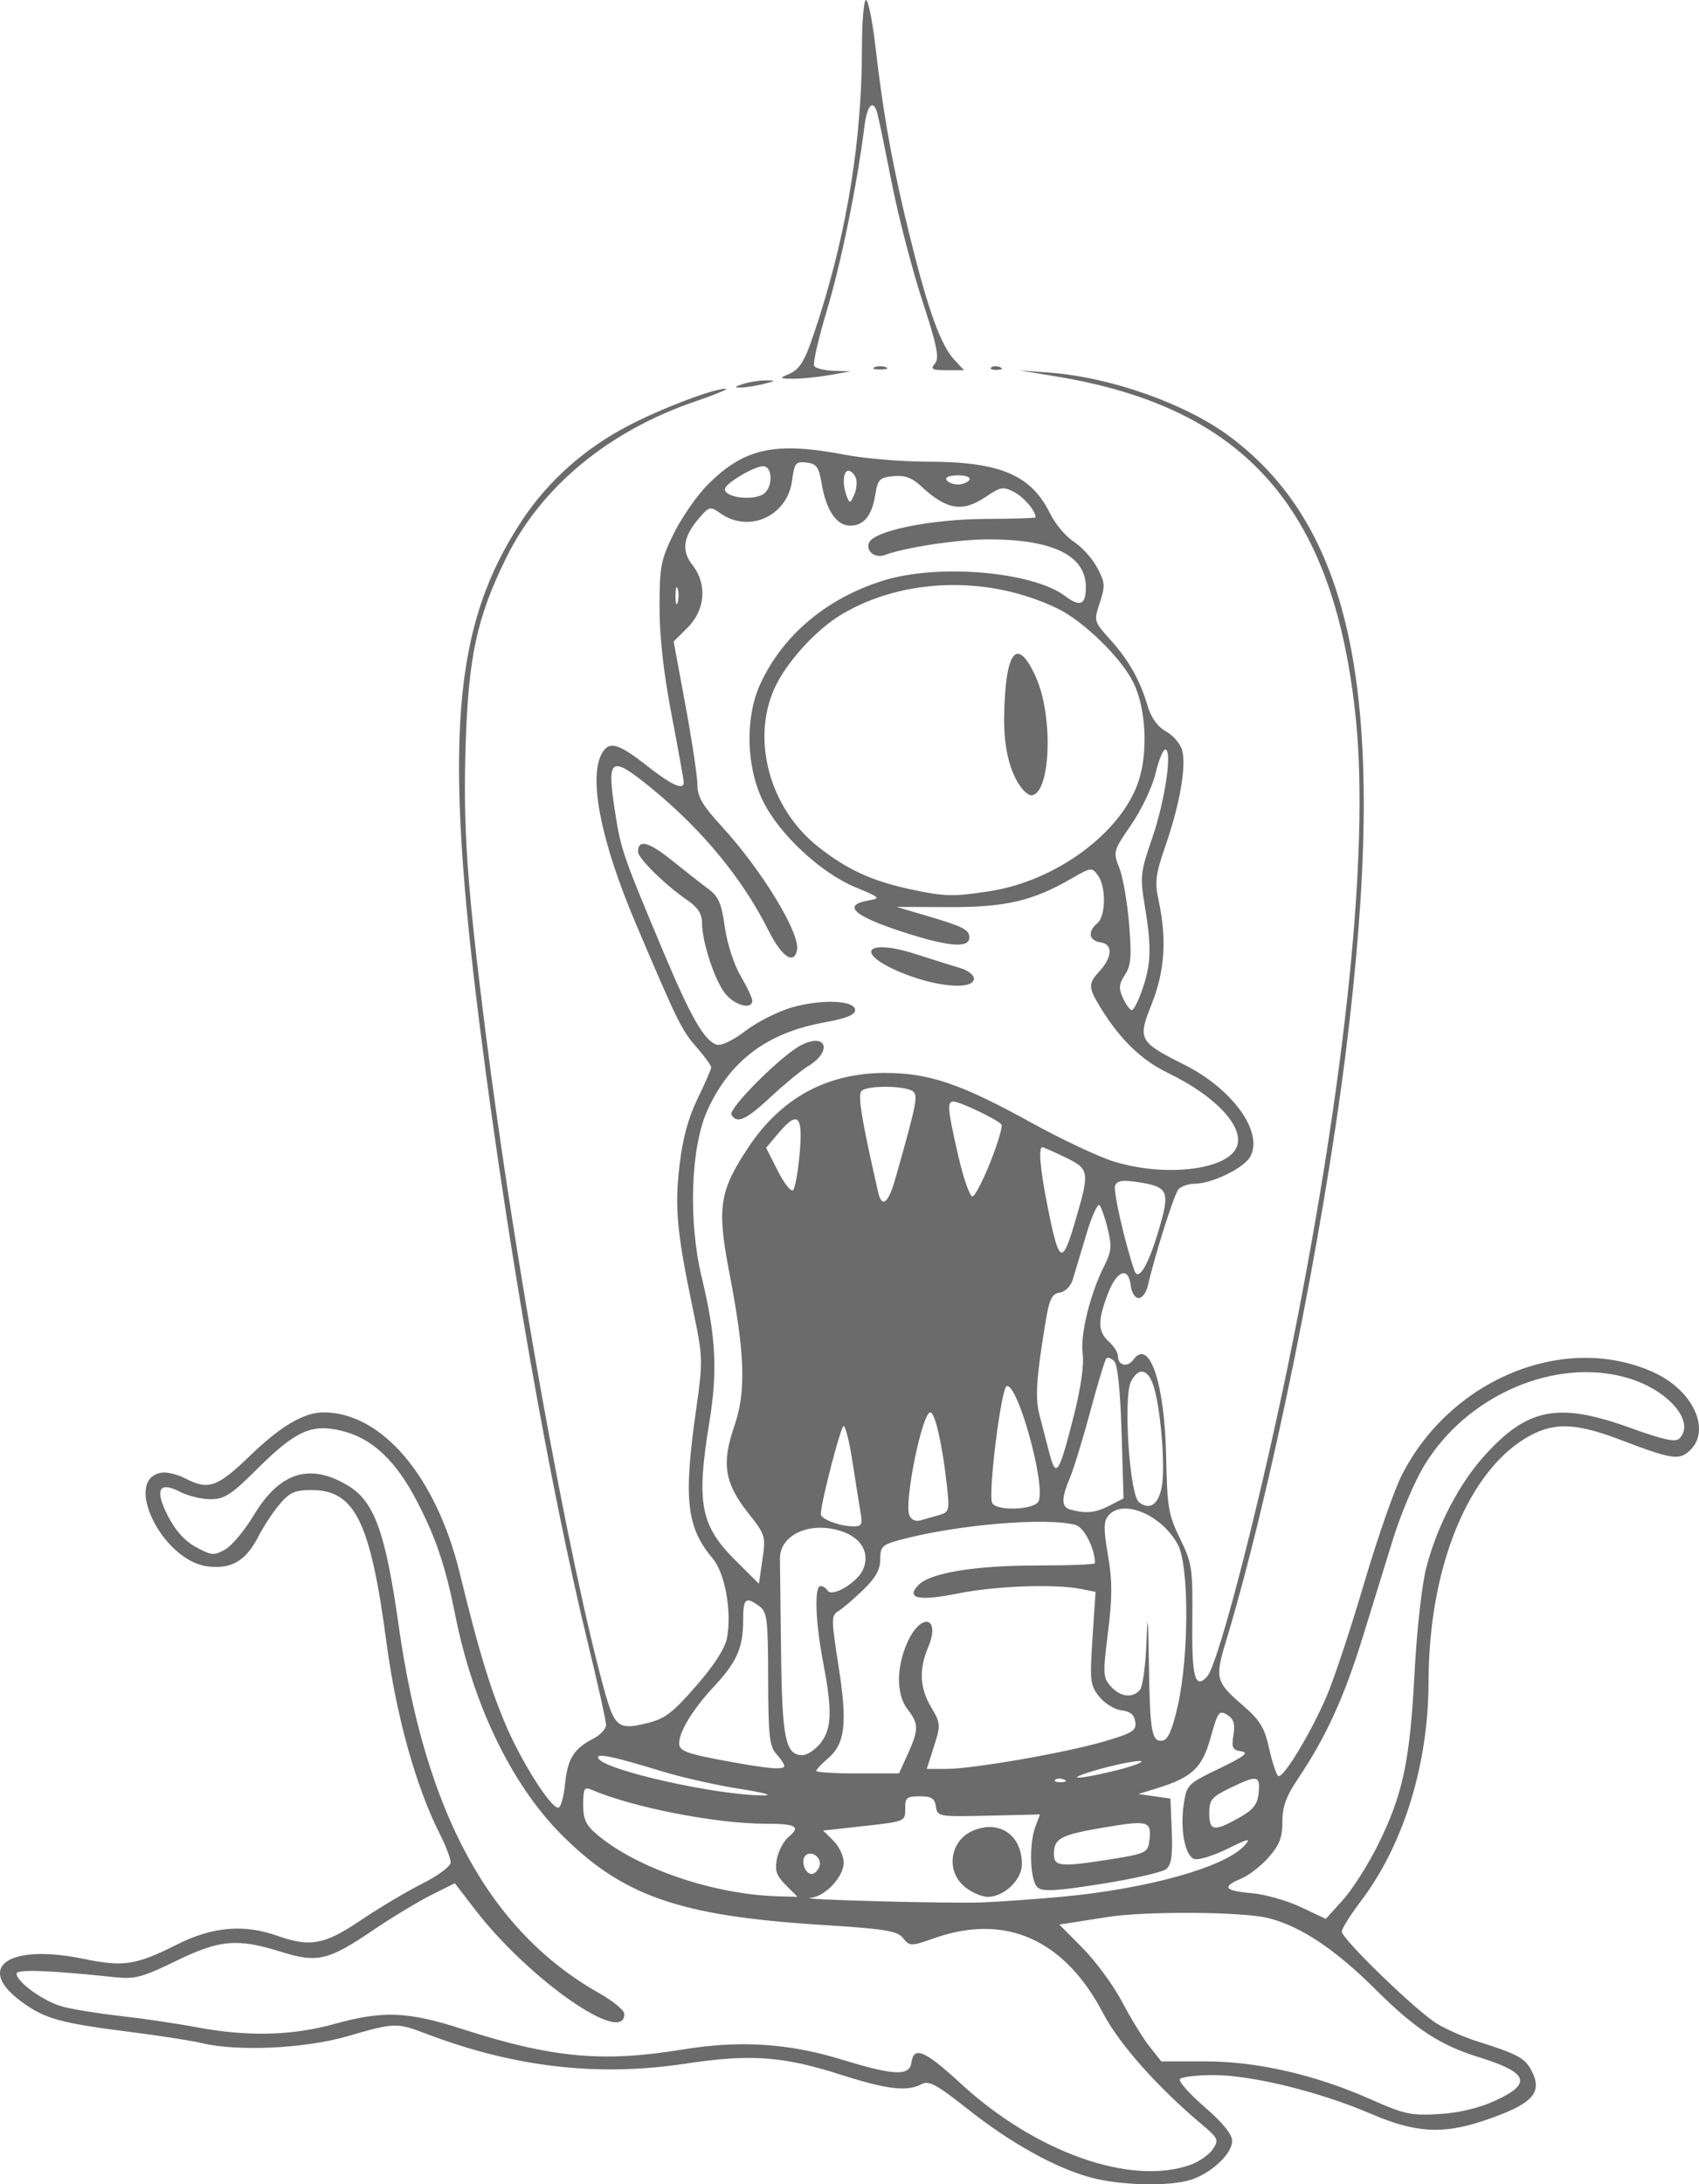 <?xml version="1.0" encoding="UTF-8" standalone="no"?>
<!-- Created with Inkscape (http://www.inkscape.org/) -->
<svg
    xmlns:inkscape="http://www.inkscape.org/namespaces/inkscape"
    xmlns:rdf="http://www.w3.org/1999/02/22-rdf-syntax-ns#"
    xmlns="http://www.w3.org/2000/svg"
    xmlns:cc="http://creativecommons.org/ns#"
    xmlns:dc="http://purl.org/dc/elements/1.1/"
    xmlns:sodipodi="http://sodipodi.sourceforge.net/DTD/sodipodi-0.dtd"
    id="svg2"
    sodipodi:docname="_svgclean2.svg"
    viewBox="0 0 476.18 612.07"
    version="1.1"
    inkscape:version="0.91pre3 r13670"
  >
  <sodipodi:namedview
      id="base"
      bordercolor="#666666"
      inkscape:pageshadow="2"
      inkscape:window-y="0"
      pagecolor="#ffffff"
      inkscape:window-height="645"
      inkscape:window-maximized="0"
      inkscape:zoom="0.37888715"
      inkscape:window-x="0"
      showgrid="false"
      borderopacity="1.0"
      inkscape:current-layer="layer1"
      inkscape:cx="656.6653"
      inkscape:cy="1183.241"
      inkscape:window-width="785"
      inkscape:pageopacity="0.0"
      inkscape:document-units="px"
  />
  <g
      id="layer1"
      inkscape:label="Ebene 1"
      inkscape:groupmode="layer"
      transform="translate(-139.26 -295.02)"
    >
    <path
        id="path8191"
        d="m445.04 905.21c-9.934-2.672-22.439-9.615-34.516-19.165-8.778-6.941-10.94-8.11-12.978-7.019-4.033 2.159-9.624 1.515-22.398-2.577-16.456-5.271-25.48-5.927-43.684-3.175-24.691 3.732-47.981 1.049-72.808-8.387-8.271-3.144-8.746-3.128-22.022 0.719-11.934 3.458-30.756 4.338-40.861 1.91-2.818-0.677-11.94-2.094-20.272-3.149-19.233-2.435-23.588-3.638-30.013-8.292-13.451-9.744-3.938-16.523 17.091-12.179 11.352 2.345 14.689 1.832 26.438-4.065 9.802-4.919 18.604-5.677 27.889-2.402 9.309 3.284 13.259 2.559 23.432-4.304 5.075-3.424 12.83-8.043 17.233-10.265 4.533-2.287 8.005-4.883 8.005-5.985 0-1.07-1.391-4.691-3.092-8.047-6.638-13.1-12.161-32.916-14.884-53.406-4.531-34.094-8.844-42.869-21.072-42.869-4.648 0-6.101 0.653-8.928 4.013-1.857 2.207-4.51 6.233-5.894 8.947-3.519 6.898-7.645 9.317-14.354 8.417-12.733-1.708-23.84-24.6-12.74-26.258 1.465-0.219 4.404 0.502 6.53 1.601 6.554 3.389 8.992 2.539 18.198-6.35 8.631-8.332 15.128-12.15 20.654-12.137 16.297 0.04 31.495 17.966 38.094 44.933 5.233 21.386 8.254 31.449 12.53 41.744 4.418 10.638 12.857 24.103 15.104 24.103 0.678 0 1.53-2.948 1.893-6.55 0.724-7.193 2.429-9.954 7.892-12.779 1.988-1.028 3.615-2.772 3.615-3.875s-2.269-11.318-5.042-22.701c-10.733-44.058-22.341-110.12-30.181-171.75-10.388-81.666-7.759-113.74 11.737-143.17 7.292-11.008 17.538-20.111 29.799-26.477 9.536-4.951 24.045-10.442 27.267-10.319 0.903 0.034-3.003 1.652-8.68 3.595-24.247 8.299-43.131 23.93-52.885 43.774-8.249 16.782-10.609 27.722-11.383 52.776-0.71 22.982 0.395 38.892 5.541 79.741 8.099 64.291 23.419 149.13 33.419 185.07 2.786 10.012 3.905 10.892 11.528 9.063 5.358-1.285 7.335-2.757 14.078-10.476 5.118-5.86 8.139-10.551 8.692-13.499 1.385-7.385-0.534-18.124-3.969-22.206-7.353-8.738-8.254-16.5-4.773-41.114 2.065-14.606 2.053-15.051-0.815-28.817-4.501-21.604-5.131-28.357-3.754-40.238 0.87-7.509 2.443-13.32 5.07-18.728 2.095-4.313 3.809-8.271 3.809-8.796s-1.815-3.022-4.033-5.548c-4.236-4.824-5.334-7.054-17.062-34.642-9.737-22.905-13.319-40.685-9.598-47.638 1.992-3.723 4.559-3.055 12.63 3.286 7.001 5.5 10.378 7.027 10.378 4.691 0-0.59-1.532-9.091-3.405-18.891-2.252-11.786-3.399-22.041-3.386-30.289 0.017-11.351 0.377-13.198 4.01-20.578 2.195-4.459 6.457-10.588 9.47-13.619 10.244-10.305 18.847-12.18 38.571-8.406 5.521 1.056 15.895 1.924 23.054 1.928 20.324 0.012 29.029 3.692 34.355 14.525 1.438 2.926 4.43 6.482 6.647 7.902s5.154 4.669 6.526 7.22c2.248 4.18 2.324 5.151 0.771 9.859-1.706 5.17-1.677 5.274 2.877 10.314 5.231 5.79 8.341 11.298 10.536 18.662 0.996 3.34 2.769 5.785 5.153 7.107 1.999 1.108 4.028 3.486 4.509 5.285 1.198 4.478-0.628 15.016-4.588 26.483-2.914 8.438-3.148 10.324-1.963 15.848 2.277 10.616 1.654 19.664-1.979 28.744-3.991 9.977-3.656 10.604 9.086 17.007 13.599 6.834 22.251 18.838 18.554 25.746-1.71 3.194-10.64 7.582-15.515 7.623-1.851 0.015-3.955 0.749-4.676 1.629-1.218 1.488-6.726 18.892-8.512 26.896-0.432 1.937-1.601 3.522-2.598 3.522-1.024 0-1.988-1.531-2.217-3.522-0.623-5.411-3.89-4.264-6.383 2.241-2.921 7.624-2.873 10.654 0.214 13.448 1.409 1.275 2.562 3.059 2.562 3.965 0 2.796 2.645 3.455 4.374 1.091 4.462-6.102 8.756 6.661 9.156 27.216 0.276 14.176 0.636 16.301 3.893 22.957 3.377 6.903 3.58 8.266 3.432 23.109-0.157 15.775 0.738 19.181 4.108 15.63 3.278-3.454 15.778-52.346 24.198-94.641 14.819-74.443 21.167-136.87 17.602-173.08-5.832-59.232-30.672-87.838-83.923-96.648l-10.376-1.716 8.427 0.632c17.2 1.289 38.199 8.741 50.488 17.916 35.293 26.35 44.573 75.48 32.533 172.24-6.511 52.324-21.18 124.37-33.781 165.91-2.909 9.589-2.557 10.952 4.357 16.906 5.372 4.626 6.546 6.49 7.901 12.546 0.875 3.912 2.023 7.379 2.55 7.705 1.405 0.868 9.538-12.658 13.871-23.069 2.064-4.961 6.696-19.011 10.292-31.222 3.596-12.212 8.284-25.66 10.416-29.885 13.691-27.121 45.873-40.256 70.74-28.872 11.091 5.078 16.151 16.332 9.891 21.998-2.934 2.655-5.058 2.305-19.542-3.224-12.856-4.908-19.207-4.906-26.954 0.01-16.1 10.21-26.534 36.824-26.576 67.79-0.032 23.236-6.972 45.733-19.002 61.595-2.924 3.855-5.316 7.677-5.316 8.492 0 2.063 20.902 22.292 26.657 25.798 2.597 1.582 7.604 3.787 11.126 4.899 11.609 3.667 13.55 4.715 15.421 8.333 3.218 6.223 0.207 9.372-13.324 13.93-11.64 3.921-19.25 3.46-31.797-1.929-14.331-6.155-33.313-10.82-44.033-10.82-4.799 0-9.047 0.52-9.44 1.156-0.393 0.635 2.743 4.151 6.969 7.811 5.072 4.394 7.683 7.619 7.683 9.491 0 3.539-5.649 8.904-11.398 10.825-5.898 1.971-19.751 1.693-28.148-0.566zm27.915-3.599c2.409-0.871 5.211-2.836 6.228-4.367 1.726-2.6 1.521-3.059-3.098-6.942-12.388-10.412-23.154-22.53-27.631-31.099-10.798-20.667-27.282-28.068-47.118-21.156-6.874 2.396-7.091 2.397-8.965 0.063-1.646-2.049-4.947-2.583-23.054-3.726-39.772-2.51-55.773-8.123-73.028-25.615-13.719-13.908-24.437-36.144-29.397-60.993-2.747-13.763-5.363-21.6-10.593-31.739-6.084-11.796-12.724-18.035-21.408-20.119-8.335-2-12.816 0.042-23.557 10.729-7.288 7.252-9.165 8.47-13.061 8.47-2.502 0-6.316-0.913-8.475-2.03-6.031-3.119-7.272-0.682-3.452 6.778 2.076 4.054 4.753 7.008 7.883 8.7 4.325 2.337 5.037 2.393 8.142 0.64 1.871-1.057 5.48-5.379 8.019-9.606 7.31-12.167 15.841-14.779 26.626-8.151 7.18 4.413 10.332 13.213 13.972 39.014 7.441 52.74 25.471 85.74 56.378 103.18 3.783 2.135 6.878 4.71 6.878 5.721 0 9.013-26.817-9.735-41.827-29.242l-5.693-7.399-6.658 3.338c-3.662 1.836-10.918 6.222-16.125 9.747-12.72 8.612-15.732 9.325-25.911 6.135-12.25-3.84-17.2-3.404-29.525 2.601-9.366 4.563-11.44 5.111-17.065 4.514-18.19-1.93-27.537-2.276-27.537-1.018 0 2.359 7.657 7.853 12.918 9.27 2.814 0.758 10.137 1.94 16.272 2.626 6.135 0.686 15.685 2.099 21.222 3.138 14.338 2.692 26.763 2.396 38.717-0.922 13.582-3.77 20.503-3.495 35.746 1.417 25.183 8.116 39.354 9.435 61.811 5.753 16.014-2.625 29.553-1.777 44.493 2.788 14.835 4.533 19.072 4.718 19.621 0.858 0.667-4.696 3.762-3.383 13.775 5.843 21.017 19.366 47.787 28.831 64.48 22.797zm85.326-17.933c10.54-4.825 9.373-7.907-4.634-12.236-10.796-3.336-17.791-7.925-28.812-18.901-11.331-11.284-20.925-17.687-30.004-20.022-7.181-1.847-34.785-2.02-45.467-0.284-2.818 0.458-6.943 1.109-9.166 1.448l-4.043 0.616 6.62 6.688c3.641 3.679 8.588 10.435 10.993 15.013 2.405 4.579 5.857 10.198 7.67 12.487l3.296 4.162h12.323c14.601 0 30.958 3.765 46.592 10.726 9.204 4.098 11.131 4.508 18.943 4.032 5.622-0.342 11.169-1.661 15.689-3.731zm-32.745-71.864c6.911-13.966 8.886-23.281 10.184-48.029 0.631-12.02 2.043-24.722 3.275-29.458 3.079-11.831 9.261-23.663 16.548-31.67 12.005-13.192 20.63-14.774 40.785-7.478 9.054 3.277 12.519 4.028 13.601 2.946 4.643-4.643-3.092-13.671-14.572-17.009-20.261-5.89-45.129 4.895-57.031 24.733-2.648 4.413-6.543 13.635-8.656 20.492-2.113 6.858-5.985 19.385-8.604 27.838-5.068 16.359-10.281 27.761-17.772 38.872-3.554 5.271-4.62 8.143-4.62 12.443 0 4.383-0.828 6.534-3.836 9.96-2.11 2.403-5.568 5.087-7.685 5.963-5.565 2.305-4.759 3.451 2.876 4.09 3.698 0.309 9.894 2.059 13.768 3.887l7.044 3.324 4.813-5.329c2.647-2.931 7.094-9.94 9.883-15.575zm-88.766 14.712c23.994-2.206 45.794-8.293 51.219-14.3 2.038-2.257 1.376-2.131-4.857 0.923-3.969 1.945-8.116 3.191-9.215 2.769-2.567-0.985-3.941-8.339-2.88-15.413 0.805-5.365 1.099-5.659 9.934-9.917 6.979-3.364 8.429-4.489 6.209-4.817-2.493-0.369-2.802-1.005-2.224-4.569 0.512-3.157 0.093-4.501-1.764-5.661-2.233-1.395-2.618-0.868-4.623 6.346-2.38 8.56-5.165 11.187-15.117 14.258l-5.123 1.581 4.483 0.64 4.483 0.64 0.372 9.086c0.279 6.809-0.103 9.48-1.524 10.659-1.043 0.866-9.164 2.731-18.048 4.145-12.682 2.019-16.55 2.241-18.008 1.031-2.155-1.789-2.518-12.128-0.602-17.166l1.254-3.298-14.382 0.333c-14.055 0.326-14.391 0.268-14.791-2.549-0.328-2.307-1.232-2.882-4.533-2.882-3.657 0-4.118 0.399-4.073 3.522 0.05 3.492-0.047 3.533-11.476 4.803l-11.527 1.281 2.882 2.836c1.585 1.56 2.882 4.324 2.882 6.142 0 3.978-5.154 9.489-9.227 9.865-5.26 0.486 39.062 1.66 48.291 1.279 4.931-0.204 14.825-0.909 21.987-1.568zm-26.938-2.637c-5.627-4.426-4.439-13.133 2.17-15.912 7.353-3.092 13.666 1.262 13.666 9.424 0 4.395-4.988 9.143-9.606 9.143-1.571 0-4.375-1.195-6.231-2.655zm-50.324-0.632c-2.651-2.651-3.135-4.075-2.499-7.364 0.433-2.243 1.914-5.015 3.291-6.16 3.473-2.889 2.08-3.681-6.474-3.681-13.91 0-37.274-4.569-48.869-9.556-1.923-0.827-2.241-0.232-2.241 4.182 0 4.178 0.744 5.772 3.955 8.474 11.253 9.469 32.637 16.735 50.74 17.242l5.385 0.151-3.287-3.287zm9.393-5.167c0.906-2.361-2.191-4.822-3.908-3.105-1.398 1.398-0.115 5.156 1.76 5.156 0.749 0 1.715-0.923 2.148-2.05zm82.383-2.192c8.544-1.352 9.652-1.849 10.027-4.495 0.869-6.132 0.071-6.42-12.159-4.378-12.605 2.104-14.519 3.094-14.519 7.51 0 3.581 1.741 3.724 16.65 1.364zm35.221-11.499c4.087-2.307 5.204-3.728 5.524-7.023 0.475-4.889-0.399-5.032-8.052-1.314-5.136 2.495-5.798 3.299-5.798 7.044 0 5.024 1.347 5.233 8.325 1.293zm-139.86-8.102c-6.482-1.001-16.568-3.29-22.413-5.088-13.474-4.143-18.274-5.098-17.244-3.43 2.092 3.385 33.266 10.343 46.319 10.339 2.858-0.001-0.087-0.806-6.662-1.821zm90.793-2.646c-0.925-0.37-2.029-0.325-2.455 0.101-0.426 0.426 0.331 0.728 1.681 0.673 1.492-0.062 1.796-0.365 0.774-0.774zm14.866-2.597c4.723-1.205 7.724-2.352 6.667-2.548s-5.956 0.738-10.887 2.075c-4.931 1.338-7.931 2.485-6.667 2.548 1.264 0.064 6.163-0.87 10.887-2.075zm-58.618-4.533c3.093-6.815 3.089-8.495-0.034-12.488-3.23-4.13-3.244-11.82-0.034-18.891 3.827-8.432 9.341-7.076 5.789 1.424-2.648 6.337-2.393 11.384 0.852 16.884 2.652 4.495 2.683 4.941 0.758 10.96l-2.006 6.274h5.518c7.545 0 33.808-4.591 44.531-7.784 7.683-2.288 8.738-2.97 8.389-5.421-0.281-1.975-1.432-2.923-3.893-3.207-1.922-0.221-4.722-1.95-6.223-3.842-2.526-3.185-2.666-4.4-1.875-16.393l0.853-12.953-4.076-0.815c-7.345-1.469-23.995-0.856-34.558 1.273-11.01 2.219-14.743 1.375-10.905-2.464 3.348-3.348 15.862-5.388 33.061-5.388 8.982 0 16.327-0.288 16.323-0.64-0.048-4.165-3.058-10.082-5.457-10.725-8.266-2.216-33.583-0.047-49.289 4.221-4.905 1.333-5.443 1.869-5.443 5.423 0 2.881-1.298 5.197-4.819 8.596-2.651 2.559-5.777 5.229-6.949 5.933-1.984 1.193-1.978 2.245 0.078 15.369 2.518 16.075 1.878 21.712-2.938 25.854-1.816 1.562-3.302 3.156-3.302 3.542s5.215 0.702 11.59 0.702h11.59l2.471-5.443zm-34.615 3.303c0-0.473-1.009-1.976-2.241-3.341-1.913-2.118-2.247-5.201-2.281-21.046-0.036-16.768-0.277-18.738-2.486-20.354-3.825-2.797-4.518-2.2-4.518 3.892 0 7.786-1.754 11.762-8.255 18.712-5.782 6.182-9.676 12.541-9.676 15.802 0 2.233 1.966 2.946 14.403 5.219 10.908 1.994 15.055 2.301 15.055 1.116zm10.153-6.357c3.182-4.045 3.343-9.035 0.733-22.674-2.175-11.366-2.51-21.34-0.716-21.34 0.663 0 1.56 0.574 1.994 1.276 1.206 1.952 8.211-2.179 9.87-5.82 2.091-4.588-0.335-8.947-6.022-10.824-8.769-2.894-17.348 0.98-17.23 7.78 0.03 1.708 0.173 13.48 0.319 26.16 0.279 24.194 1.237 28.817 5.974 28.817 1.333 0 3.618-1.519 5.078-3.375zm100.19-10.728c3.11-14.078 3.106-38.974-0.008-44.832-4.474-8.419-15.467-13.046-19.488-8.201-1.366 1.646-1.389 3.727-0.121 11.119 1.226 7.15 1.225 11.771-0.004 21.617-1.453 11.641-1.396 12.706 0.803 15.137 2.702 2.986 6.139 3.384 8.162 0.947 0.761-0.917 1.578-6.825 1.815-13.128 0.339-9.033 0.486-7.752 0.694 6.046 0.287 19.074 0.808 21.886 3.947 21.286 1.455-0.278 2.717-3.281 4.199-9.989zm-120.48-53.786c-6.598-8.347-7.484-13.841-3.9-24.196 3.383-9.775 3.052-20.227-1.367-43.142-3.521-18.26-2.807-22.89 5.434-35.232 9.183-13.751 21.903-20.657 38.142-20.709 12.297-0.039 21.385 3.05 41.187 13.998 8.323 4.601 18.65 9.461 22.949 10.799 13.943 4.34 30.995 2.548 34.287-3.603 2.936-5.487-5.228-14.525-19.22-21.28-7.263-3.506-13.292-9.355-18.686-18.126-3.511-5.709-3.558-6.816-0.431-10.19 3.709-4.002 3.903-7.683 0.431-8.176-3.308-0.47-3.767-3.025-0.961-5.354 2.404-1.995 2.511-10.231 0.174-13.427-1.687-2.308-1.94-2.278-7.364 0.861-10.891 6.302-18.532 8.086-34.383 8.026l-14.677-0.055 8.273 2.443c10.45 3.086 12.116 3.929 12.116 6.133 0 3.127-6.053 2.578-19.212-1.741-13.316-4.371-16.442-7.344-9.074-8.632 3.534-0.618 3.341-0.816-3.629-3.702-9.76-4.042-21.398-14.9-25.958-24.222-4.702-9.611-5.009-23.374-0.73-32.708 6.301-13.744 18.678-24.127 34.632-29.055 15.388-4.753 41.784-2.461 50.886 4.419 4.144 3.132 5.745 2.424 5.745-2.54 0-8.864-9.25-13.387-27.38-13.387-8.375 0-23.177 2.24-28.974 4.385-2.724 1.008-5.353-1.015-4.433-3.412 1.293-3.369 17.441-6.654 32.927-6.698 7.571-0.022 13.767-0.221 13.768-0.443 0.013-1.799-3.233-5.63-5.997-7.079-3.051-1.599-3.801-1.478-7.831 1.257-6.657 4.517-11.069 3.799-18.355-2.988-2.483-2.313-4.499-3.03-7.67-2.725-3.865 0.371-4.379 0.893-5.064 5.149-0.957 5.943-3.207 8.712-7.079 8.712-3.773 0-6.692-4.292-7.945-11.681-0.811-4.783-1.44-5.667-4.266-5.998-3.021-0.354-3.381 0.102-4.055 5.121-1.321 9.851-12.032 14.74-20.026 9.141-2.934-2.055-3.161-2.004-6.039 1.342-4.466 5.192-5.016 9.072-1.856 13.09 4.169 5.3 3.635 12.571-1.282 17.488l-3.972 3.972 3.333 18.023c1.833 9.913 3.332 19.901 3.331 22.197-0.001 3.257 1.485 5.79 6.767 11.537 11.193 12.175 22.048 29.97 21.144 34.663-0.833 4.327-4.301 1.933-8.051-5.558-7.181-14.347-18.501-28.1-32.662-39.686-11.517-9.422-12.634-8.777-10.373 5.996 1.705 11.14 2.083 12.244 13.496 39.465 7.748 18.481 11.587 25.201 15.033 26.316 1.294 0.419 4.524-1.112 8.088-3.833 3.264-2.491 9.044-5.434 12.845-6.538 8.411-2.445 17.899-2.08 17.899 0.688 0 1.345-2.566 2.37-8.726 3.486-15.933 2.888-26.288 10.667-32.626 24.51-4.74 10.354-5.455 31.067-1.621 46.945 3.978 16.472 4.482 26.183 2.111 40.651-3.691 22.523-2.494 28.837 7.316 38.604l6.585 6.557 0.989-6.767c0.958-6.558 0.834-6.963-4.012-13.093zm-4.671-111.54c-1.021-1.653 13.947-16.641 19.472-19.498 7.131-3.688 8.962 1.637 2.014 5.859-1.915 1.163-6.606 5.023-10.423 8.577-6.987 6.505-9.47 7.64-11.063 5.062zm-1.757-33.997c-2.991-3.803-6.494-14.494-6.494-19.821 0-2.536-1.166-4.321-4.162-6.372-6.126-4.194-13.768-11.698-13.768-13.519 0-3.594 2.931-2.861 9.412 2.352 3.772 3.034 8.418 6.669 10.324 8.078 2.827 2.089 3.672 4.048 4.583 10.621 0.638 4.602 2.529 10.469 4.409 13.676 1.81 3.089 3.291 6.234 3.291 6.989 0 2.649-4.964 1.338-7.594-2.005zm50.605-5.371c-14.555-5.614-11.985-10.446 2.989-5.619 4.638 1.495 10.162 3.226 12.276 3.847 2.113 0.621 3.842 1.945 3.842 2.943 0 3.123-9.48 2.542-19.107-1.172zm-12.696 150.59c-0.39-2.289-1.398-8.629-2.239-14.088-0.842-5.459-1.956-9.926-2.477-9.926-0.801 0-6.421 21.706-6.395 24.696 0.011 1.348 5.06 3.299 8.797 3.4 2.714 0.073 2.952-0.345 2.315-4.081zm22.027 0.928c2.898-0.837 2.993-1.225 2.15-8.747-1.25-11.155-3.284-20.038-4.588-20.038-2.259 0-7.369 24.975-5.896 28.813 0.479 1.248 1.719 1.847 3.054 1.475 1.236-0.345 3.612-1.021 5.28-1.503zm47.78-2.644 3.937-2.036-0.556-18.47c-0.352-11.715-1.105-19.02-2.058-19.972-0.826-0.826-1.82-1.184-2.208-0.796-0.388 0.389-2.39 6.992-4.449 14.676-2.058 7.683-4.632 16.098-5.719 18.699-2.559 6.125-2.495 8.331 0.265 9.052 4.342 1.135 6.891 0.863 10.788-1.153zm-19.839-1.315c1.909-4.976-5.966-33.162-8.985-32.156-1.531 0.51-5.198 29.7-4.099 32.624 0.938 2.495 12.1 2.095 13.084-0.469zm34.486-3.984c1-5.332-0.176-20.734-2.105-27.566-1.52-5.384-4.23-6.22-6.487-2.001-2.263 4.228-0.451 31.91 2.221 33.932 3.036 2.298 5.429 0.658 6.372-4.365zm-24.626-19.981c1.95-7.684 2.871-14.174 2.454-17.286-0.718-5.356 2.127-16.922 6.059-24.63 1.996-3.913 2.149-5.503 0.986-10.285-0.756-3.111-1.802-6.133-2.324-6.717-0.522-0.584-2.201 3.163-3.733 8.325s-3.232 10.827-3.778 12.588c-0.568 1.832-2.132 3.37-3.656 3.596-2.194 0.324-2.893 1.791-3.97 8.325-2.597 15.75-2.942 21.116-1.674 26.008 0.71 2.737 1.96 7.546 2.779 10.686 1.863 7.15 2.665 5.909 6.857-10.611zm23.779-51.954c3.265-10.986 2.748-12.134-6.048-13.449-4.135-0.618-5.648-0.369-6.18 1.018-0.571 1.489 2.579 15.399 5.373 23.727 1.115 3.323 3.851-1.186 6.856-11.296zm-23.184-3.229c3.839-13.213 3.724-13.86-3.039-17.146-3.189-1.549-6.071-2.817-6.404-2.817-1.135 0-0.61 6.111 1.392 16.193 3.352 16.878 4.135 17.245 8.051 3.77zm-50.591-11.317c5.813-20.517 6.307-22.9 5.011-24.196-1.716-1.716-12.857-1.892-14.521-0.229-1.138 1.138-0.063 7.722 4.617 28.267 1.074 4.716 2.866 3.309 4.893-3.842zm26.639-4.626c2.034-5.126 3.408-9.789 3.053-10.363-0.774-1.253-11.635-6.464-13.471-6.464-1.838 0-1.643 2.134 1.396 15.336 1.48 6.428 3.283 11.49 4.007 11.248 0.724-0.241 2.98-4.632 5.014-9.758zm-53.492-2.418c0.937-10.708-0.536-12-6.118-5.366l-3.298 3.92 3.285 6.482c1.807 3.565 3.742 5.98 4.302 5.366 0.559-0.614 1.383-5.295 1.83-10.402zm96.092-46.016c2.416-7.092 2.536-11.656 0.609-23.323-1.341-8.123-1.21-9.322 2.07-18.818 3.599-10.422 5.741-24.871 3.686-24.871-0.636 0-1.867 3.026-2.737 6.724-0.87 3.7-3.916 10.12-6.771 14.276-5.096 7.415-5.156 7.635-3.364 12.167 1.004 2.539 2.233 9.607 2.731 15.707 0.746 9.135 0.54 11.648-1.165 14.251-1.702 2.598-1.799 3.757-0.54 6.519 0.842 1.848 1.96 3.359 2.485 3.359 0.525 0 1.873-2.696 2.996-5.992zm-42.785-27.345c18.62-2.904 36.875-16.402 41.659-30.804 2.691-8.102 2.099-20.23-1.34-27.434-3.313-6.941-14.003-17.411-21.435-20.994-19.212-9.261-42.812-8.656-60.216 1.543-7.329 4.295-15.893 13.717-19.14 21.059-6.41 14.49-1.145 33.472 12.231 44.106 7.969 6.335 15.021 9.618 25.594 11.916 9.906 2.153 12.319 2.218 22.648 0.608zm9.15-28.559c-3.46-4.169-5.301-11.435-5.156-20.353 0.303-18.642 3.65-22.762 8.925-10.986 4.983 11.122 4.06 33.038-1.392 33.038-0.532 0-1.602-0.765-2.377-1.699zm-96.683-56.28c-0.351-0.867-0.617 0.152-0.59 2.266 0.026 2.113 0.313 2.823 0.638 1.577 0.325-1.246 0.303-2.975-0.048-3.842zm49.955-30.964c-0.42-1.095-1.359-1.992-2.085-1.992-1.503 0-1.744 3.812-0.453 7.176 0.789 2.055 0.98 2.012 2.085-0.465 0.669-1.5 0.873-3.624 0.453-4.72zm-25.436 4.156c2.312-2.312 1.931-7.428-0.553-7.428-2.52 0-10.718 4.896-10.718 6.402 0 2.599 8.889 3.409 11.271 1.027zm57.25-3.586c0.463-0.749-0.866-1.281-3.202-1.281s-3.665 0.532-3.202 1.281c0.435 0.704 1.876 1.281 3.202 1.281s2.767-0.576 3.202-1.281zm-63.398-26.896c1.761-0.564 4.643-1.015 6.404-1.002 2.876 0.021 2.811 0.123-0.64 1.002-2.113 0.538-4.995 0.988-6.404 1.002-2.007 0.019-1.869-0.198 0.64-1.002zm12.212-2.499c4.034-1.635 5.149-3.64 9.296-16.712 7.786-24.541 11.792-49.98 11.792-74.874 0-7.424 0.512-13.499 1.137-13.499 0.625 0 1.818 5.908 2.651 13.128 2.238 19.398 4.915 34.087 9.801 53.776 5.017 20.217 8.522 29.859 12.345 33.956l2.689 2.882h-4.863c-4.15 0-4.632-0.278-3.288-1.898 1.274-1.536 0.591-4.909-3.586-17.688-2.838-8.685-6.688-23.536-8.554-33.003-1.866-9.467-3.679-18.222-4.028-19.454-1.164-4.108-2.858-2.312-3.625 3.842-1.988 15.964-6.523 38.195-10.467 51.308-2.397 7.967-4.023 15.028-3.614 15.689 0.409 0.662 2.871 1.276 5.471 1.364l4.727 0.16-5.763 1.026c-3.17 0.564-7.781 1.032-10.246 1.039-3.599 0.012-3.969-0.195-1.877-1.043zm24.61-2.191c0.881-0.355 2.321-0.355 3.202 0 0.881 0.355 0.16 0.646-1.601 0.646-1.761 0-2.482-0.291-1.601-0.646zm32.686 0.074c0.426-0.426 1.53-0.471 2.455-0.101 1.022 0.409 0.718 0.712-0.774 0.774-1.35 0.056-2.107-0.247-1.681-0.673z"
        style="fill:#6b6b6b"
        inkscape:connector-curvature="0"
    />
  </g
  >
  <style
      id="style7846"
      type="text/css"
    >.st0{fill:#04A0DA;stroke:#000000;stroke-width:0.25;stroke-miterlimit:10;}</style
  >
</svg
>
